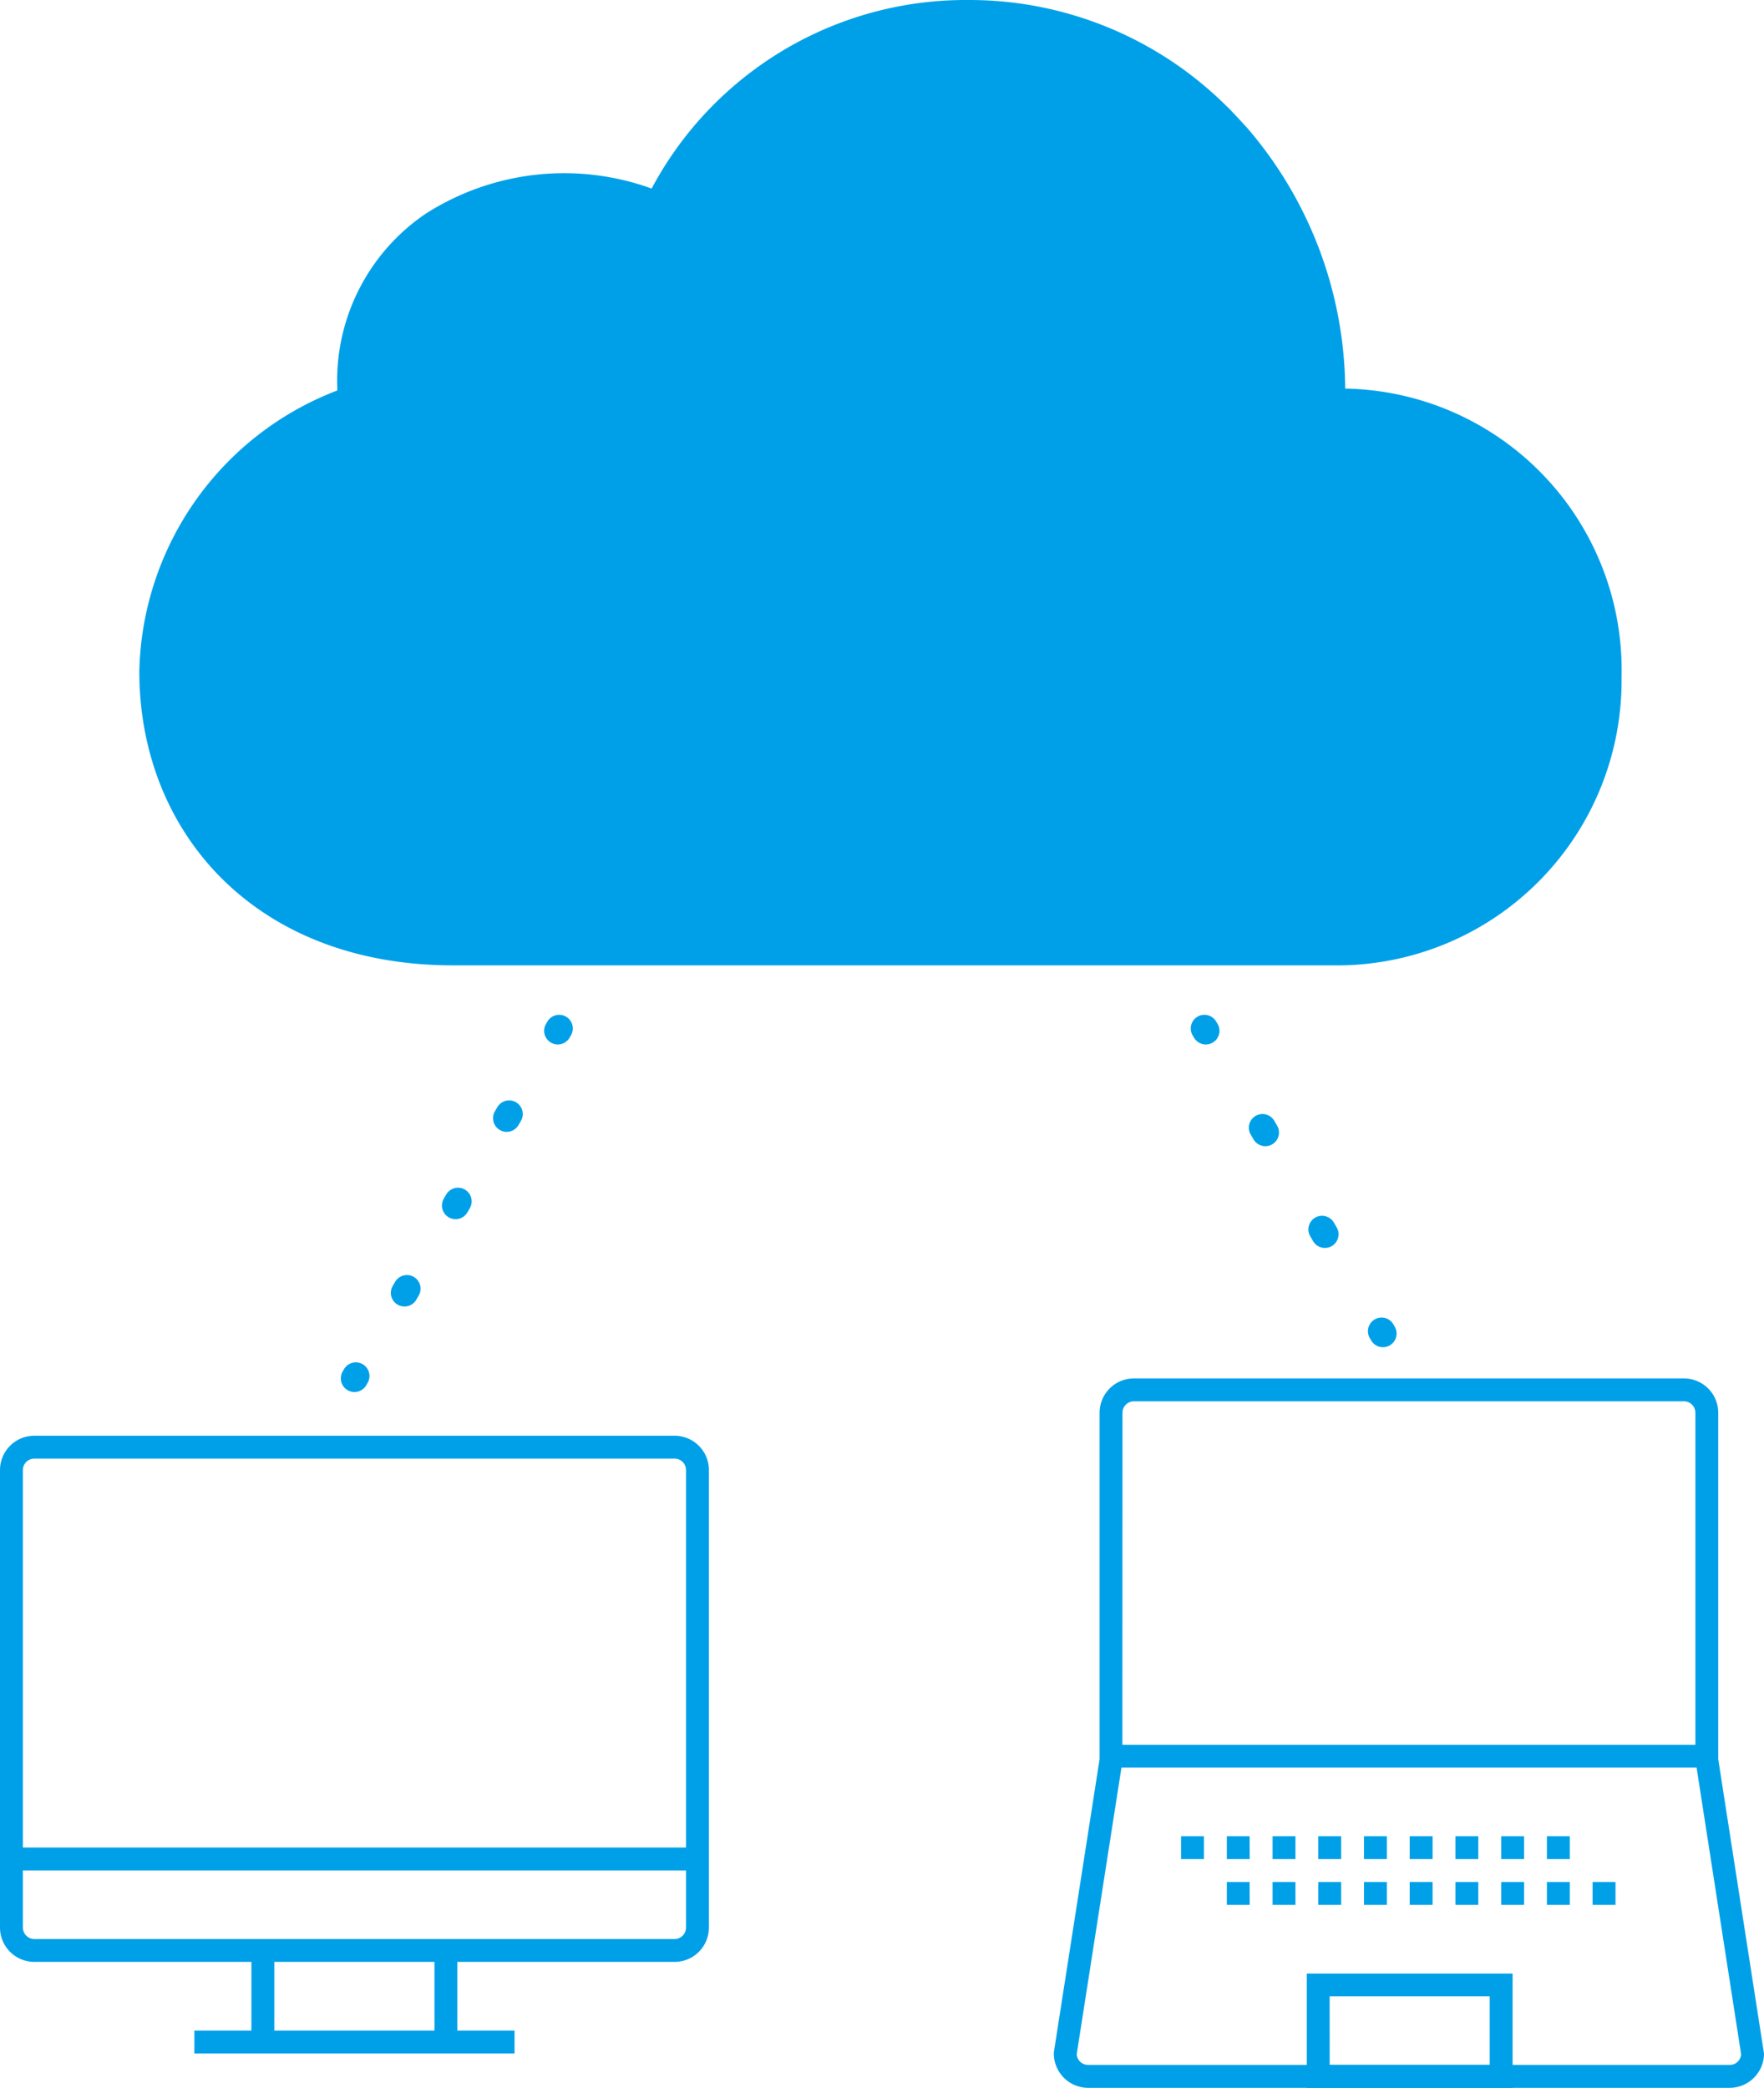 <svg xmlns="http://www.w3.org/2000/svg" width="32.298" height="38.213" viewBox="0 0 32.298 38.213">
	<g>
		<path d="M24.63,7.112a7.39,7.39,0,0,0-1.722-4.685c-.02-.024-.04-.049-.061-.072-.043-.05-.298-.324-.35-.375-.012-.012-.023-.023-.036-.034A6.679,6.679,0,0,0,17.759,0h-.123a6.516,6.516,0,0,0-5.705,3.451,4.703,4.703,0,0,0-4.142.464A3.692,3.692,0,0,0,6.177,7.146a5.63,5.63,0,0,0-3.626,5.144c0,2.93,2.11,5.378,5.744,5.378H24.561A5.212,5.212,0,0,0,29.69,12.388,5.151,5.151,0,0,0,24.63,7.112Z" fill="#00a0e9"/>
		<g>
			<path d="M31.67,38.212H19.923a.629.629,0,0,1-.628-.628l.002-.032.836-5.356V25.856a.629.629,0,0,1,.628-.628h10.071a.629.629,0,0,1,.628.628v6.34l.838,5.389A.629.629,0,0,1,31.67,38.212Zm-11.956-.615a.209.209,0,0,0,.209.196H31.67a.209.209,0,0,0,.209-.196l-.837-5.386V25.856a.21.21,0,0,0-.209-.209H20.761a.21.21,0,0,0-.209.209l-.002,6.388Z" fill="#00a0e9"/>
			<path d="M28.742,34.026h-.419v-.419h.419Zm-.837,0h-.419v-.419h.419Zm-.838,0h-.419v-.419h.419Zm-.837,0h-.419v-.419h.419Zm-.837,0h-.419v-.419h.419Zm-.837,0h-.419v-.419h.419Zm-.837,0h-.419v-.419h.419Zm-.837,0h-.419v-.419H22.88Zm-.838,0h-.419v-.419h.419Z" fill="#00a0e9"/>
			<path d="M27.695,38.213h-3.768V36.12h3.768Zm-3.349-.419H27.276V36.538H24.345Z" fill="#00a0e9"/>
			<rect x="20.369" y="31.933" width="10.886" height="0.419" fill="#00a0e9"/>
			<path d="M29.579,34.864h-.419v-.419h.419Zm-.837,0h-.419v-.419h.419Zm-.837,0h-.419v-.419h.419Zm-.838,0h-.419v-.419h.419Zm-.837,0h-.419v-.419h.419Zm-.837,0h-.419v-.419h.419Zm-.837,0h-.419v-.419h.419Zm-.837,0h-.419v-.419h.419Zm-.837,0h-.419v-.419H22.88Z" fill="#00a0e9"/>
		</g>
		<g>
			<path d="M12.352,35.907H.628A.629.629,0,0,1,0,35.279V26.905a.629.629,0,0,1,.628-.628H12.352a.629.629,0,0,1,.628.628v8.374A.629.629,0,0,1,12.352,35.907ZM.628,26.696a.21.21,0,0,0-.209.209v8.374a.21.21,0,0,0,.209.209H12.352a.21.21,0,0,0,.209-.209V26.905a.21.21,0,0,0-.209-.209Z" fill="#00a0e9"/>
			<rect x="0.209" y="33.814" width="12.561" height="0.419" fill="#00a0e9"/>
			<rect x="4.603" y="35.698" width="0.419" height="1.675" fill="#00a0e9"/>
			<rect x="7.955" y="35.698" width="0.419" height="1.675" fill="#00a0e9"/>
			<rect x="3.559" y="37.164" width="5.862" height="0.419" fill="#00a0e9"/>
		</g>
	</g>
	<g>
		<line x1="6.49" y1="25.227" x2="6.515" y2="25.184" fill="none" stroke="#00a0e9" stroke-linecap="round" stroke-miterlimit="10" stroke-width="0.5"/>
		<line x1="7.406" y1="23.662" x2="9.768" y2="19.627" fill="none" stroke="#00a0e9" stroke-linecap="round" stroke-miterlimit="10" stroke-width="0.5" stroke-dasharray="0.088 1.764"/>
		<line x1="10.213" y1="18.866" x2="10.238" y2="18.823" fill="none" stroke="#00a0e9" stroke-linecap="round" stroke-miterlimit="10" stroke-width="0.5"/>
	</g>
	<g>
		<line x1="25.321" y1="24.407" x2="25.296" y2="24.364" fill="none" stroke="#00a0e9" stroke-linecap="round" stroke-miterlimit="10" stroke-width="0.5"/>
		<line x1="24.258" y1="22.59" x2="22.597" y2="19.753" fill="none" stroke="#00a0e9" stroke-linecap="round" stroke-miterlimit="10" stroke-width="0.5" stroke-dasharray="0.103 2.055"/>
		<line x1="22.078" y1="18.866" x2="22.052" y2="18.823" fill="none" stroke="#00a0e9" stroke-linecap="round" stroke-miterlimit="10" stroke-width="0.5"/>
	</g>
</svg>
